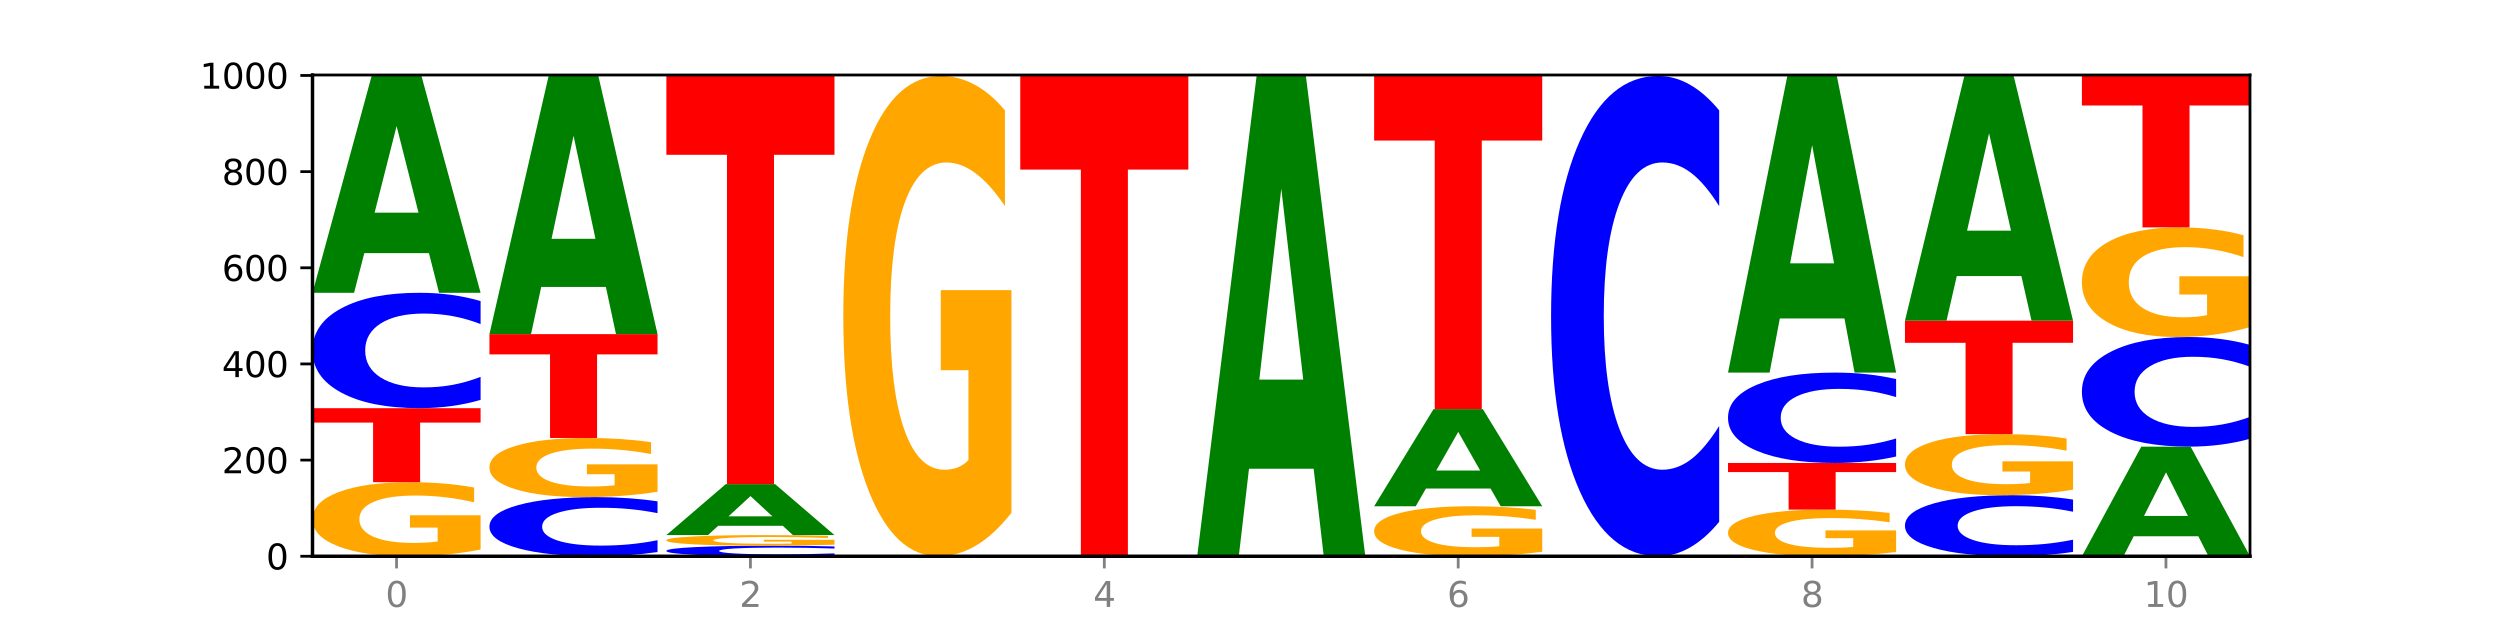<?xml version="1.0" encoding="utf-8" standalone="no"?>
<!DOCTYPE svg PUBLIC "-//W3C//DTD SVG 1.1//EN"
  "http://www.w3.org/Graphics/SVG/1.1/DTD/svg11.dtd">
<svg xmlns:xlink="http://www.w3.org/1999/xlink" width="720pt" height="180pt" viewBox="0 0 720 180" xmlns="http://www.w3.org/2000/svg" version="1.1">
 <defs>
  <style type="text/css">*{stroke-linejoin: round; stroke-linecap: butt}</style>
 </defs>
 <g id="figure_1">
  <g id="patch_1">
   <path d="M 0 180 
L 720 180 
L 720 0 
L 0 0 
z
" style="fill: #ffffff"/>
  </g>
  <g id="axes_1">
   <g id="patch_2">
    <path d="M 90 160.2 
L 648 160.2 
L 648 21.6 
L 90 21.6 
z
" style="fill: #ffffff"/>
   </g>
   <g id="line2d_1">
    <path d="M 90 160.2 
L 648 160.2 
" clip-path="url(#p1d1580683b)" style="fill: none; stroke: #000000; stroke-width: 0.5; stroke-linecap: square"/>
   </g>
   <g id="patch_3">
    <path d="M 138.411 158.271 
Q 133.529 159.235 128.277 159.72 
Q 123.026 160.2 117.428 160.2 
Q 104.777 160.2 97.389 157.328 
Q 90 154.456 90 149.545 
Q 90 144.577 97.519 141.727 
Q 105.048 138.877 118.144 138.877 
Q 123.189 138.877 127.811 139.265 
Q 132.444 139.648 136.545 140.405 
L 136.545 144.656 
Q 132.313 143.682 128.126 143.202 
Q 123.938 142.718 119.728 142.718 
Q 111.938 142.718 107.717 144.488 
Q 103.497 146.255 103.497 149.545 
Q 103.497 152.805 107.566 154.584 
Q 111.634 156.359 119.12 156.359 
Q 121.16 156.359 122.907 156.258 
Q 124.654 156.152 126.042 155.932 
L 126.042 151.941 
L 118.068 151.941 
L 118.068 148.387 
L 138.411 148.387 
L 138.411 158.271 
z
" clip-path="url(#p1d1580683b)" style="fill: #ffa600"/>
   </g>
   <g id="patch_4">
    <path d="M 90 117.554 
L 138.411 117.554 
L 138.411 121.712 
L 120.994 121.712 
L 120.994 138.877 
L 107.45 138.877 
L 107.45 121.712 
L 90 121.712 
L 90 117.554 
z
" clip-path="url(#p1d1580683b)" style="fill: #ff0000"/>
   </g>
   <g id="patch_5">
    <path d="M 138.411 115.172 
Q 134.361 116.353 129.983 116.95 
Q 125.604 117.554 120.835 117.554 
Q 106.613 117.554 98.306 113.078 
Q 90 108.603 90 100.949 
Q 90 93.267 98.306 88.799 
Q 106.613 84.323 120.835 84.323 
Q 125.604 84.323 129.983 84.927 
Q 134.361 85.524 138.411 86.705 
L 138.411 93.329 
Q 134.325 91.764 130.361 91.037 
Q 126.397 90.309 122.018 90.309 
Q 114.163 90.309 109.662 93.144 
Q 105.173 95.972 105.173 100.949 
Q 105.173 105.905 109.662 108.74 
Q 114.163 111.568 122.018 111.568 
Q 126.397 111.568 130.361 110.84 
Q 134.325 110.106 138.411 108.541 
L 138.411 115.172 
z
" clip-path="url(#p1d1580683b)" style="fill: #0000ff"/>
   </g>
   <g id="patch_6">
    <path d="M 123.534 72.897 
L 104.916 72.897 
L 101.977 84.323 
L 90 84.323 
L 107.104 21.6 
L 121.307 21.6 
L 138.411 84.323 
L 126.444 84.323 
L 123.534 72.897 
z
M 107.886 61.256 
L 120.535 61.256 
L 114.22 36.306 
L 107.886 61.256 
z
" clip-path="url(#p1d1580683b)" style="fill: #008000"/>
   </g>
   <g id="patch_7">
    <path d="M 189.37 158.979 
Q 185.32 159.584 180.942 159.89 
Q 176.563 160.2 171.794 160.2 
Q 157.572 160.2 149.265 157.906 
Q 140.959 155.612 140.959 151.69 
Q 140.959 147.753 149.265 145.463 
Q 157.572 143.169 171.794 143.169 
Q 176.563 143.169 180.942 143.479 
Q 185.32 143.785 189.37 144.39 
L 189.37 147.785 
Q 185.284 146.983 181.32 146.61 
Q 177.356 146.237 172.977 146.237 
Q 165.122 146.237 160.621 147.69 
Q 156.132 149.139 156.132 151.69 
Q 156.132 154.23 160.621 155.683 
Q 165.122 157.132 172.977 157.132 
Q 177.356 157.132 181.32 156.759 
Q 185.284 156.383 189.37 155.581 
L 189.37 158.979 
z
" clip-path="url(#p1d1580683b)" style="fill: #0000ff"/>
   </g>
   <g id="patch_8">
    <path d="M 189.37 141.628 
Q 184.488 142.399 179.236 142.786 
Q 173.985 143.169 168.387 143.169 
Q 155.736 143.169 148.347 140.875 
Q 140.959 138.582 140.959 134.659 
Q 140.959 130.691 148.478 128.415 
Q 156.007 126.138 169.103 126.138 
Q 174.148 126.138 178.77 126.448 
Q 183.403 126.754 187.504 127.359 
L 187.504 130.754 
Q 183.272 129.977 179.084 129.593 
Q 174.896 129.206 170.687 129.206 
Q 162.897 129.206 158.676 130.62 
Q 154.456 132.031 154.456 134.659 
Q 154.456 137.262 158.524 138.684 
Q 162.593 140.102 170.079 140.102 
Q 172.119 140.102 173.866 140.021 
Q 175.613 139.936 177.001 139.76 
L 177.001 136.573 
L 169.027 136.573 
L 169.027 133.734 
L 189.37 133.734 
L 189.37 141.628 
z
" clip-path="url(#p1d1580683b)" style="fill: #ffa600"/>
   </g>
   <g id="patch_9">
    <path d="M 140.959 96.231 
L 189.37 96.231 
L 189.37 102.064 
L 171.953 102.064 
L 171.953 126.138 
L 158.409 126.138 
L 158.409 102.064 
L 140.959 102.064 
L 140.959 96.231 
z
" clip-path="url(#p1d1580683b)" style="fill: #ff0000"/>
   </g>
   <g id="patch_10">
    <path d="M 174.493 82.635 
L 155.875 82.635 
L 152.935 96.231 
L 140.959 96.231 
L 158.063 21.6 
L 172.266 21.6 
L 189.37 96.231 
L 177.403 96.231 
L 174.493 82.635 
z
M 158.845 68.784 
L 171.494 68.784 
L 165.179 39.098 
L 158.845 68.784 
z
" clip-path="url(#p1d1580683b)" style="fill: #008000"/>
   </g>
   <g id="patch_11">
    <path d="M 240.329 159.982 
Q 236.279 160.09 231.9 160.145 
Q 227.522 160.2 222.753 160.2 
Q 208.53 160.2 200.224 159.79 
Q 191.918 159.379 191.918 158.678 
Q 191.918 157.974 200.224 157.564 
Q 208.53 157.154 222.753 157.154 
Q 227.522 157.154 231.9 157.209 
Q 236.279 157.264 240.329 157.372 
L 240.329 157.979 
Q 236.243 157.836 232.279 157.769 
Q 228.314 157.703 223.936 157.703 
Q 216.081 157.703 211.58 157.962 
Q 207.091 158.222 207.091 158.678 
Q 207.091 159.132 211.58 159.392 
Q 216.081 159.651 223.936 159.651 
Q 228.314 159.651 232.279 159.585 
Q 236.243 159.517 240.329 159.374 
L 240.329 159.982 
z
" clip-path="url(#p1d1580683b)" style="fill: #0000ff"/>
   </g>
   <g id="patch_12">
    <path d="M 240.329 156.878 
Q 235.446 157.016 230.195 157.085 
Q 224.944 157.154 219.346 157.154 
Q 206.695 157.154 199.306 156.744 
Q 191.918 156.333 191.918 155.632 
Q 191.918 154.922 199.437 154.515 
Q 206.966 154.108 220.062 154.108 
Q 225.107 154.108 229.729 154.163 
Q 234.361 154.218 238.463 154.326 
L 238.463 154.933 
Q 234.231 154.794 230.043 154.726 
Q 225.855 154.656 221.646 154.656 
Q 213.856 154.656 209.635 154.909 
Q 205.415 155.162 205.415 155.632 
Q 205.415 156.097 209.483 156.352 
Q 213.552 156.605 221.038 156.605 
Q 223.078 156.605 224.825 156.591 
Q 226.571 156.576 227.96 156.544 
L 227.96 155.974 
L 219.986 155.974 
L 219.986 155.466 
L 240.329 155.466 
L 240.329 156.878 
z
" clip-path="url(#p1d1580683b)" style="fill: #ffa600"/>
   </g>
   <g id="patch_13">
    <path d="M 225.452 151.434 
L 206.834 151.434 
L 203.894 154.108 
L 191.918 154.108 
L 209.021 139.431 
L 223.225 139.431 
L 240.329 154.108 
L 228.362 154.108 
L 225.452 151.434 
z
M 209.803 148.71 
L 222.453 148.71 
L 216.138 142.872 
L 209.803 148.71 
z
" clip-path="url(#p1d1580683b)" style="fill: #008000"/>
   </g>
   <g id="patch_14">
    <path d="M 191.918 21.6 
L 240.329 21.6 
L 240.329 44.58 
L 222.912 44.58 
L 222.912 139.431 
L 209.368 139.431 
L 209.368 44.58 
L 191.918 44.58 
L 191.918 21.6 
z
" clip-path="url(#p1d1580683b)" style="fill: #ff0000"/>
   </g>
   <g id="patch_15">
    <path d="M 291.288 147.685 
Q 286.405 153.942 281.154 157.086 
Q 275.903 160.2 270.305 160.2 
Q 257.654 160.2 250.265 141.57 
Q 242.877 122.94 242.877 91.081 
Q 242.877 58.851 250.395 40.364 
Q 257.925 21.877 271.021 21.877 
Q 276.066 21.877 280.688 24.391 
Q 285.32 26.877 289.422 31.792 
L 289.422 59.365 
Q 285.19 53.05 281.002 49.936 
Q 276.814 46.793 272.605 46.793 
Q 264.815 46.793 260.594 58.279 
Q 256.374 69.737 256.374 91.081 
Q 256.374 112.226 260.442 123.769 
Q 264.511 135.284 271.997 135.284 
Q 274.037 135.284 275.784 134.627 
Q 277.53 133.941 278.919 132.513 
L 278.919 106.625 
L 270.945 106.625 
L 270.945 83.567 
L 291.288 83.567 
L 291.288 147.685 
z
" clip-path="url(#p1d1580683b)" style="fill: #ffa600"/>
   </g>
   <g id="patch_16">
    <path d="M 293.836 21.877 
L 342.247 21.877 
L 342.247 48.854 
L 324.83 48.854 
L 324.83 160.2 
L 311.286 160.2 
L 311.286 48.854 
L 293.836 48.854 
L 293.836 21.877 
z
" clip-path="url(#p1d1580683b)" style="fill: #ff0000"/>
   </g>
   <g id="patch_17">
    <path d="M 378.329 135.002 
L 359.711 135.002 
L 356.771 160.2 
L 344.795 160.2 
L 361.898 21.877 
L 376.102 21.877 
L 393.205 160.2 
L 381.239 160.2 
L 378.329 135.002 
z
M 362.68 109.329 
L 375.33 109.329 
L 369.015 54.308 
L 362.68 109.329 
z
" clip-path="url(#p1d1580683b)" style="fill: #008000"/>
   </g>
   <g id="patch_18">
    <path d="M 444.164 158.897 
Q 439.282 159.549 434.031 159.876 
Q 428.78 160.2 423.181 160.2 
Q 410.531 160.2 403.142 158.261 
Q 395.753 156.321 395.753 153.004 
Q 395.753 149.649 403.272 147.725 
Q 410.802 145.8 423.897 145.8 
Q 428.942 145.8 433.564 146.062 
Q 438.197 146.321 442.298 146.832 
L 442.298 149.703 
Q 438.067 149.045 433.879 148.721 
Q 429.691 148.394 425.481 148.394 
Q 417.691 148.394 413.471 149.59 
Q 409.25 150.782 409.25 153.004 
Q 409.25 155.206 413.319 156.407 
Q 417.388 157.606 424.874 157.606 
Q 426.914 157.606 428.66 157.538 
Q 430.407 157.466 431.796 157.318 
L 431.796 154.623 
L 423.821 154.623 
L 423.821 152.222 
L 444.164 152.222 
L 444.164 158.897 
z
" clip-path="url(#p1d1580683b)" style="fill: #ffa600"/>
   </g>
   <g id="patch_19">
    <path d="M 429.288 140.705 
L 410.67 140.705 
L 407.73 145.8 
L 395.753 145.8 
L 412.857 117.831 
L 427.061 117.831 
L 444.164 145.8 
L 432.198 145.8 
L 429.288 140.705 
z
M 413.639 135.514 
L 426.289 135.514 
L 419.974 124.388 
L 413.639 135.514 
z
" clip-path="url(#p1d1580683b)" style="fill: #008000"/>
   </g>
   <g id="patch_20">
    <path d="M 395.753 21.738 
L 444.164 21.738 
L 444.164 40.479 
L 426.748 40.479 
L 426.748 117.831 
L 413.204 117.831 
L 413.204 40.479 
L 395.753 40.479 
L 395.753 21.738 
z
" clip-path="url(#p1d1580683b)" style="fill: #ff0000"/>
   </g>
   <g id="patch_21">
    <path d="M 495.123 150.285 
Q 491.074 155.2 486.695 157.686 
Q 482.316 160.2 477.547 160.2 
Q 463.325 160.2 455.019 141.57 
Q 446.712 122.94 446.712 91.081 
Q 446.712 59.108 455.019 40.507 
Q 463.325 21.877 477.547 21.877 
Q 482.316 21.877 486.695 24.391 
Q 491.074 26.877 495.123 31.792 
L 495.123 59.365 
Q 491.037 52.85 487.073 49.822 
Q 483.109 46.793 478.73 46.793 
Q 470.875 46.793 466.374 58.594 
Q 461.886 70.366 461.886 91.081 
Q 461.886 111.711 466.374 123.512 
Q 470.875 135.284 478.73 135.284 
Q 483.109 135.284 487.073 132.255 
Q 491.037 129.198 495.123 122.683 
L 495.123 150.285 
z
" clip-path="url(#p1d1580683b)" style="fill: #0000ff"/>
   </g>
   <g id="patch_22">
    <path d="M 546.082 158.985 
Q 541.2 159.592 535.949 159.898 
Q 530.697 160.2 525.099 160.2 
Q 512.448 160.2 505.06 158.391 
Q 497.671 156.582 497.671 153.489 
Q 497.671 150.359 505.19 148.564 
Q 512.72 146.769 525.815 146.769 
Q 530.86 146.769 535.482 147.013 
Q 540.115 147.255 544.216 147.732 
L 544.216 150.409 
Q 539.985 149.796 535.797 149.494 
Q 531.609 149.188 527.399 149.188 
Q 519.609 149.188 515.389 150.304 
Q 511.168 151.416 511.168 153.489 
Q 511.168 155.542 515.237 156.663 
Q 519.305 157.781 526.792 157.781 
Q 528.831 157.781 530.578 157.717 
Q 532.325 157.65 533.714 157.512 
L 533.714 154.998 
L 525.739 154.998 
L 525.739 152.759 
L 546.082 152.759 
L 546.082 158.985 
z
" clip-path="url(#p1d1580683b)" style="fill: #ffa600"/>
   </g>
   <g id="patch_23">
    <path d="M 497.671 133.338 
L 546.082 133.338 
L 546.082 135.958 
L 528.666 135.958 
L 528.666 146.769 
L 515.122 146.769 
L 515.122 135.958 
L 497.671 135.958 
L 497.671 133.338 
z
" clip-path="url(#p1d1580683b)" style="fill: #ff0000"/>
   </g>
   <g id="patch_24">
    <path d="M 546.082 131.473 
Q 542.033 132.397 537.654 132.865 
Q 533.275 133.338 528.506 133.338 
Q 514.284 133.338 505.978 129.833 
Q 497.671 126.327 497.671 120.331 
Q 497.671 114.314 505.978 110.814 
Q 514.284 107.308 528.506 107.308 
Q 533.275 107.308 537.654 107.781 
Q 542.033 108.249 546.082 109.174 
L 546.082 114.363 
Q 541.996 113.137 538.032 112.567 
Q 534.068 111.997 529.689 111.997 
Q 521.834 111.997 517.333 114.217 
Q 512.845 116.433 512.845 120.331 
Q 512.845 124.213 517.333 126.434 
Q 521.834 128.65 529.689 128.65 
Q 534.068 128.65 538.032 128.08 
Q 541.996 127.504 546.082 126.278 
L 546.082 131.473 
z
" clip-path="url(#p1d1580683b)" style="fill: #0000ff"/>
   </g>
   <g id="patch_25">
    <path d="M 531.206 91.72 
L 512.587 91.72 
L 509.648 107.308 
L 497.671 107.308 
L 514.775 21.738 
L 528.979 21.738 
L 546.082 107.308 
L 534.116 107.308 
L 531.206 91.72 
z
M 515.557 75.838 
L 528.206 75.838 
L 521.892 41.801 
L 515.557 75.838 
z
" clip-path="url(#p1d1580683b)" style="fill: #008000"/>
   </g>
   <g id="patch_26">
    <path d="M 597.041 158.94 
Q 592.992 159.564 588.613 159.88 
Q 584.234 160.2 579.465 160.2 
Q 565.243 160.2 556.936 157.832 
Q 548.63 155.463 548.63 151.413 
Q 548.63 147.348 556.936 144.984 
Q 565.243 142.615 579.465 142.615 
Q 584.234 142.615 588.613 142.935 
Q 592.992 143.251 597.041 143.876 
L 597.041 147.381 
Q 592.955 146.553 588.991 146.168 
Q 585.027 145.783 580.648 145.783 
Q 572.793 145.783 568.292 147.283 
Q 563.804 148.78 563.804 151.413 
Q 563.804 154.036 568.292 155.536 
Q 572.793 157.033 580.648 157.033 
Q 585.027 157.033 588.991 156.647 
Q 592.955 156.259 597.041 155.431 
L 597.041 158.94 
z
" clip-path="url(#p1d1580683b)" style="fill: #0000ff"/>
   </g>
   <g id="patch_27">
    <path d="M 597.041 141.024 
Q 592.159 141.82 586.908 142.219 
Q 581.656 142.615 576.058 142.615 
Q 563.407 142.615 556.019 140.247 
Q 548.63 137.879 548.63 133.829 
Q 548.63 129.731 556.149 127.381 
Q 563.679 125.031 576.774 125.031 
Q 581.819 125.031 586.441 125.35 
Q 591.074 125.666 595.175 126.291 
L 595.175 129.797 
Q 590.944 128.994 586.756 128.598 
Q 582.568 128.198 578.358 128.198 
Q 570.568 128.198 566.348 129.658 
Q 562.127 131.115 562.127 133.829 
Q 562.127 136.517 566.196 137.984 
Q 570.264 139.448 577.75 139.448 
Q 579.79 139.448 581.537 139.364 
Q 583.284 139.277 584.673 139.096 
L 584.673 135.805 
L 576.698 135.805 
L 576.698 132.873 
L 597.041 132.873 
L 597.041 141.024 
z
" clip-path="url(#p1d1580683b)" style="fill: #ffa600"/>
   </g>
   <g id="patch_28">
    <path d="M 548.63 92.354 
L 597.041 92.354 
L 597.041 98.727 
L 579.624 98.727 
L 579.624 125.031 
L 566.081 125.031 
L 566.081 98.727 
L 548.63 98.727 
L 548.63 92.354 
z
" clip-path="url(#p1d1580683b)" style="fill: #ff0000"/>
   </g>
   <g id="patch_29">
    <path d="M 582.164 79.515 
L 563.546 79.515 
L 560.607 92.354 
L 548.63 92.354 
L 565.734 21.877 
L 579.937 21.877 
L 597.041 92.354 
L 585.074 92.354 
L 582.164 79.515 
z
M 566.516 66.435 
L 579.165 66.435 
L 572.85 38.401 
L 566.516 66.435 
z
" clip-path="url(#p1d1580683b)" style="fill: #008000"/>
   </g>
   <g id="patch_30">
    <path d="M 633.123 154.449 
L 614.505 154.449 
L 611.566 160.2 
L 599.589 160.2 
L 616.693 128.631 
L 630.896 128.631 
L 648 160.2 
L 636.033 160.2 
L 633.123 154.449 
z
M 617.475 148.59 
L 630.124 148.59 
L 623.809 136.033 
L 617.475 148.59 
z
" clip-path="url(#p1d1580683b)" style="fill: #008000"/>
   </g>
   <g id="patch_31">
    <path d="M 648 126.368 
Q 643.951 127.49 639.572 128.057 
Q 635.193 128.631 630.424 128.631 
Q 616.202 128.631 607.895 124.379 
Q 599.589 120.127 599.589 112.856 
Q 599.589 105.559 607.895 101.313 
Q 616.202 97.062 630.424 97.062 
Q 635.193 97.062 639.572 97.635 
Q 643.951 98.203 648 99.324 
L 648 105.617 
Q 643.914 104.131 639.95 103.439 
Q 635.986 102.748 631.607 102.748 
Q 623.752 102.748 619.251 105.441 
Q 614.762 108.128 614.762 112.856 
Q 614.762 117.564 619.251 120.258 
Q 623.752 122.944 631.607 122.944 
Q 635.986 122.944 639.95 122.253 
Q 643.914 121.555 648 120.068 
L 648 126.368 
z
" clip-path="url(#p1d1580683b)" style="fill: #0000ff"/>
   </g>
   <g id="patch_32">
    <path d="M 648 94.205 
Q 643.118 95.633 637.866 96.351 
Q 632.615 97.062 627.017 97.062 
Q 614.366 97.062 606.978 92.81 
Q 599.589 88.558 599.589 81.287 
Q 599.589 73.931 607.108 69.712 
Q 614.637 65.492 627.733 65.492 
Q 632.778 65.492 637.4 66.066 
Q 642.033 66.634 646.134 67.755 
L 646.134 74.048 
Q 641.903 72.607 637.715 71.896 
Q 633.527 71.179 629.317 71.179 
Q 621.527 71.179 617.306 73.8 
Q 613.086 76.415 613.086 81.287 
Q 613.086 86.112 617.155 88.747 
Q 621.223 91.375 628.709 91.375 
Q 630.749 91.375 632.496 91.225 
Q 634.243 91.069 635.631 90.742 
L 635.631 84.834 
L 627.657 84.834 
L 627.657 79.572 
L 648 79.572 
L 648 94.205 
z
" clip-path="url(#p1d1580683b)" style="fill: #ffa600"/>
   </g>
   <g id="patch_33">
    <path d="M 599.589 21.877 
L 648 21.877 
L 648 30.383 
L 630.583 30.383 
L 630.583 65.492 
L 617.04 65.492 
L 617.04 30.383 
L 599.589 30.383 
L 599.589 21.877 
z
" clip-path="url(#p1d1580683b)" style="fill: #ff0000"/>
   </g>
   <g id="matplotlib.axis_1">
    <g id="xtick_1">
     <g id="line2d_2">
      <defs>
       <path id="m8c63bace68" d="M 0 0 
L 0 3.5 
" style="stroke: #808080; stroke-width: 0.8"/>
      </defs>
      <g>
       <use xlink:href="#m8c63bace68" x="114.205" y="160.2" style="fill: #808080; stroke: #808080; stroke-width: 0.8"/>
      </g>
     </g>
     <g id="text_1">
      <!-- 0 -->
      <g style="fill: #808080" transform="translate(111.024 174.798) scale(0.1 -0.1)">
       <defs>
        <path id="DejaVuSans-30" d="M 2034 4250 
Q 1547 4250 1301 3770 
Q 1056 3291 1056 2328 
Q 1056 1369 1301 889 
Q 1547 409 2034 409 
Q 2525 409 2770 889 
Q 3016 1369 3016 2328 
Q 3016 3291 2770 3770 
Q 2525 4250 2034 4250 
z
M 2034 4750 
Q 2819 4750 3233 4129 
Q 3647 3509 3647 2328 
Q 3647 1150 3233 529 
Q 2819 -91 2034 -91 
Q 1250 -91 836 529 
Q 422 1150 422 2328 
Q 422 3509 836 4129 
Q 1250 4750 2034 4750 
z
" transform="scale(0.016)"/>
       </defs>
       <use xlink:href="#DejaVuSans-30"/>
      </g>
     </g>
    </g>
    <g id="xtick_2">
     <g id="line2d_3">
      <g>
       <use xlink:href="#m8c63bace68" x="216.123" y="160.2" style="fill: #808080; stroke: #808080; stroke-width: 0.8"/>
      </g>
     </g>
     <g id="text_2">
      <!-- 2 -->
      <g style="fill: #808080" transform="translate(212.942 174.798) scale(0.1 -0.1)">
       <defs>
        <path id="DejaVuSans-32" d="M 1228 531 
L 3431 531 
L 3431 0 
L 469 0 
L 469 531 
Q 828 903 1448 1529 
Q 2069 2156 2228 2338 
Q 2531 2678 2651 2914 
Q 2772 3150 2772 3378 
Q 2772 3750 2511 3984 
Q 2250 4219 1831 4219 
Q 1534 4219 1204 4116 
Q 875 4013 500 3803 
L 500 4441 
Q 881 4594 1212 4672 
Q 1544 4750 1819 4750 
Q 2544 4750 2975 4387 
Q 3406 4025 3406 3419 
Q 3406 3131 3298 2873 
Q 3191 2616 2906 2266 
Q 2828 2175 2409 1742 
Q 1991 1309 1228 531 
z
" transform="scale(0.016)"/>
       </defs>
       <use xlink:href="#DejaVuSans-32"/>
      </g>
     </g>
    </g>
    <g id="xtick_3">
     <g id="line2d_4">
      <g>
       <use xlink:href="#m8c63bace68" x="318.041" y="160.2" style="fill: #808080; stroke: #808080; stroke-width: 0.8"/>
      </g>
     </g>
     <g id="text_3">
      <!-- 4 -->
      <g style="fill: #808080" transform="translate(314.86 174.798) scale(0.1 -0.1)">
       <defs>
        <path id="DejaVuSans-34" d="M 2419 4116 
L 825 1625 
L 2419 1625 
L 2419 4116 
z
M 2253 4666 
L 3047 4666 
L 3047 1625 
L 3713 1625 
L 3713 1100 
L 3047 1100 
L 3047 0 
L 2419 0 
L 2419 1100 
L 313 1100 
L 313 1709 
L 2253 4666 
z
" transform="scale(0.016)"/>
       </defs>
       <use xlink:href="#DejaVuSans-34"/>
      </g>
     </g>
    </g>
    <g id="xtick_4">
     <g id="line2d_5">
      <g>
       <use xlink:href="#m8c63bace68" x="419.959" y="160.2" style="fill: #808080; stroke: #808080; stroke-width: 0.8"/>
      </g>
     </g>
     <g id="text_4">
      <!-- 6 -->
      <g style="fill: #808080" transform="translate(416.778 174.798) scale(0.1 -0.1)">
       <defs>
        <path id="DejaVuSans-36" d="M 2113 2584 
Q 1688 2584 1439 2293 
Q 1191 2003 1191 1497 
Q 1191 994 1439 701 
Q 1688 409 2113 409 
Q 2538 409 2786 701 
Q 3034 994 3034 1497 
Q 3034 2003 2786 2293 
Q 2538 2584 2113 2584 
z
M 3366 4563 
L 3366 3988 
Q 3128 4100 2886 4159 
Q 2644 4219 2406 4219 
Q 1781 4219 1451 3797 
Q 1122 3375 1075 2522 
Q 1259 2794 1537 2939 
Q 1816 3084 2150 3084 
Q 2853 3084 3261 2657 
Q 3669 2231 3669 1497 
Q 3669 778 3244 343 
Q 2819 -91 2113 -91 
Q 1303 -91 875 529 
Q 447 1150 447 2328 
Q 447 3434 972 4092 
Q 1497 4750 2381 4750 
Q 2619 4750 2861 4703 
Q 3103 4656 3366 4563 
z
" transform="scale(0.016)"/>
       </defs>
       <use xlink:href="#DejaVuSans-36"/>
      </g>
     </g>
    </g>
    <g id="xtick_5">
     <g id="line2d_6">
      <g>
       <use xlink:href="#m8c63bace68" x="521.877" y="160.2" style="fill: #808080; stroke: #808080; stroke-width: 0.8"/>
      </g>
     </g>
     <g id="text_5">
      <!-- 8 -->
      <g style="fill: #808080" transform="translate(518.695 174.798) scale(0.1 -0.1)">
       <defs>
        <path id="DejaVuSans-38" d="M 2034 2216 
Q 1584 2216 1326 1975 
Q 1069 1734 1069 1313 
Q 1069 891 1326 650 
Q 1584 409 2034 409 
Q 2484 409 2743 651 
Q 3003 894 3003 1313 
Q 3003 1734 2745 1975 
Q 2488 2216 2034 2216 
z
M 1403 2484 
Q 997 2584 770 2862 
Q 544 3141 544 3541 
Q 544 4100 942 4425 
Q 1341 4750 2034 4750 
Q 2731 4750 3128 4425 
Q 3525 4100 3525 3541 
Q 3525 3141 3298 2862 
Q 3072 2584 2669 2484 
Q 3125 2378 3379 2068 
Q 3634 1759 3634 1313 
Q 3634 634 3220 271 
Q 2806 -91 2034 -91 
Q 1263 -91 848 271 
Q 434 634 434 1313 
Q 434 1759 690 2068 
Q 947 2378 1403 2484 
z
M 1172 3481 
Q 1172 3119 1398 2916 
Q 1625 2713 2034 2713 
Q 2441 2713 2670 2916 
Q 2900 3119 2900 3481 
Q 2900 3844 2670 4047 
Q 2441 4250 2034 4250 
Q 1625 4250 1398 4047 
Q 1172 3844 1172 3481 
z
" transform="scale(0.016)"/>
       </defs>
       <use xlink:href="#DejaVuSans-38"/>
      </g>
     </g>
    </g>
    <g id="xtick_6">
     <g id="line2d_7">
      <g>
       <use xlink:href="#m8c63bace68" x="623.795" y="160.2" style="fill: #808080; stroke: #808080; stroke-width: 0.8"/>
      </g>
     </g>
     <g id="text_6">
      <!-- 10 -->
      <g style="fill: #808080" transform="translate(617.432 174.798) scale(0.1 -0.1)">
       <defs>
        <path id="DejaVuSans-31" d="M 794 531 
L 1825 531 
L 1825 4091 
L 703 3866 
L 703 4441 
L 1819 4666 
L 2450 4666 
L 2450 531 
L 3481 531 
L 3481 0 
L 794 0 
L 794 531 
z
" transform="scale(0.016)"/>
       </defs>
       <use xlink:href="#DejaVuSans-31"/>
       <use xlink:href="#DejaVuSans-30" x="63.623"/>
      </g>
     </g>
    </g>
   </g>
   <g id="matplotlib.axis_2">
    <g id="ytick_1">
     <g id="line2d_8">
      <defs>
       <path id="m760005e379" d="M 0 0 
L -3.5 0 
" style="stroke: #000000; stroke-width: 0.8"/>
      </defs>
      <g>
       <use xlink:href="#m760005e379" x="90" y="160.2" style="stroke: #000000; stroke-width: 0.8"/>
      </g>
     </g>
     <g id="text_7">
      <!-- 0 -->
      <g transform="translate(76.638 163.999) scale(0.1 -0.1)">
       <use xlink:href="#DejaVuSans-30"/>
      </g>
     </g>
    </g>
    <g id="ytick_2">
     <g id="line2d_9">
      <g>
       <use xlink:href="#m760005e379" x="90" y="132.508" style="stroke: #000000; stroke-width: 0.8"/>
      </g>
     </g>
     <g id="text_8">
      <!-- 200 -->
      <g transform="translate(63.913 136.307) scale(0.1 -0.1)">
       <use xlink:href="#DejaVuSans-32"/>
       <use xlink:href="#DejaVuSans-30" x="63.623"/>
       <use xlink:href="#DejaVuSans-30" x="127.246"/>
      </g>
     </g>
    </g>
    <g id="ytick_3">
     <g id="line2d_10">
      <g>
       <use xlink:href="#m760005e379" x="90" y="104.815" style="stroke: #000000; stroke-width: 0.8"/>
      </g>
     </g>
     <g id="text_9">
      <!-- 400 -->
      <g transform="translate(63.913 108.615) scale(0.1 -0.1)">
       <use xlink:href="#DejaVuSans-34"/>
       <use xlink:href="#DejaVuSans-30" x="63.623"/>
       <use xlink:href="#DejaVuSans-30" x="127.246"/>
      </g>
     </g>
    </g>
    <g id="ytick_4">
     <g id="line2d_11">
      <g>
       <use xlink:href="#m760005e379" x="90" y="77.123" style="stroke: #000000; stroke-width: 0.8"/>
      </g>
     </g>
     <g id="text_10">
      <!-- 600 -->
      <g transform="translate(63.913 80.922) scale(0.1 -0.1)">
       <use xlink:href="#DejaVuSans-36"/>
       <use xlink:href="#DejaVuSans-30" x="63.623"/>
       <use xlink:href="#DejaVuSans-30" x="127.246"/>
      </g>
     </g>
    </g>
    <g id="ytick_5">
     <g id="line2d_12">
      <g>
       <use xlink:href="#m760005e379" x="90" y="49.431" style="stroke: #000000; stroke-width: 0.8"/>
      </g>
     </g>
     <g id="text_11">
      <!-- 800 -->
      <g transform="translate(63.913 53.23) scale(0.1 -0.1)">
       <use xlink:href="#DejaVuSans-38"/>
       <use xlink:href="#DejaVuSans-30" x="63.623"/>
       <use xlink:href="#DejaVuSans-30" x="127.246"/>
      </g>
     </g>
    </g>
    <g id="ytick_6">
     <g id="line2d_13">
      <g>
       <use xlink:href="#m760005e379" x="90" y="21.738" style="stroke: #000000; stroke-width: 0.8"/>
      </g>
     </g>
     <g id="text_12">
      <!-- 1000 -->
      <g transform="translate(57.55 25.538) scale(0.1 -0.1)">
       <use xlink:href="#DejaVuSans-31"/>
       <use xlink:href="#DejaVuSans-30" x="63.623"/>
       <use xlink:href="#DejaVuSans-30" x="127.246"/>
       <use xlink:href="#DejaVuSans-30" x="190.869"/>
      </g>
     </g>
    </g>
   </g>
   <g id="patch_34">
    <path d="M 90 160.2 
L 90 21.6 
" style="fill: none; stroke: #000000; stroke-linejoin: miter; stroke-linecap: square"/>
   </g>
   <g id="patch_35">
    <path d="M 648 160.2 
L 648 21.6 
" style="fill: none; stroke: #000000; stroke-width: 0.8; stroke-linejoin: miter; stroke-linecap: square"/>
   </g>
   <g id="patch_36">
    <path d="M 90 160.2 
L 648 160.2 
" style="fill: none; stroke: #000000; stroke-linejoin: miter; stroke-linecap: square"/>
   </g>
   <g id="patch_37">
    <path d="M 90 21.6 
L 648 21.6 
" style="fill: none; stroke: #000000; stroke-width: 0.8; stroke-linejoin: miter; stroke-linecap: square"/>
   </g>
  </g>
 </g>
 <defs>
  <clipPath id="p1d1580683b">
   <rect x="90" y="21.6" width="558" height="138.6"/>
  </clipPath>
 </defs>
</svg>
